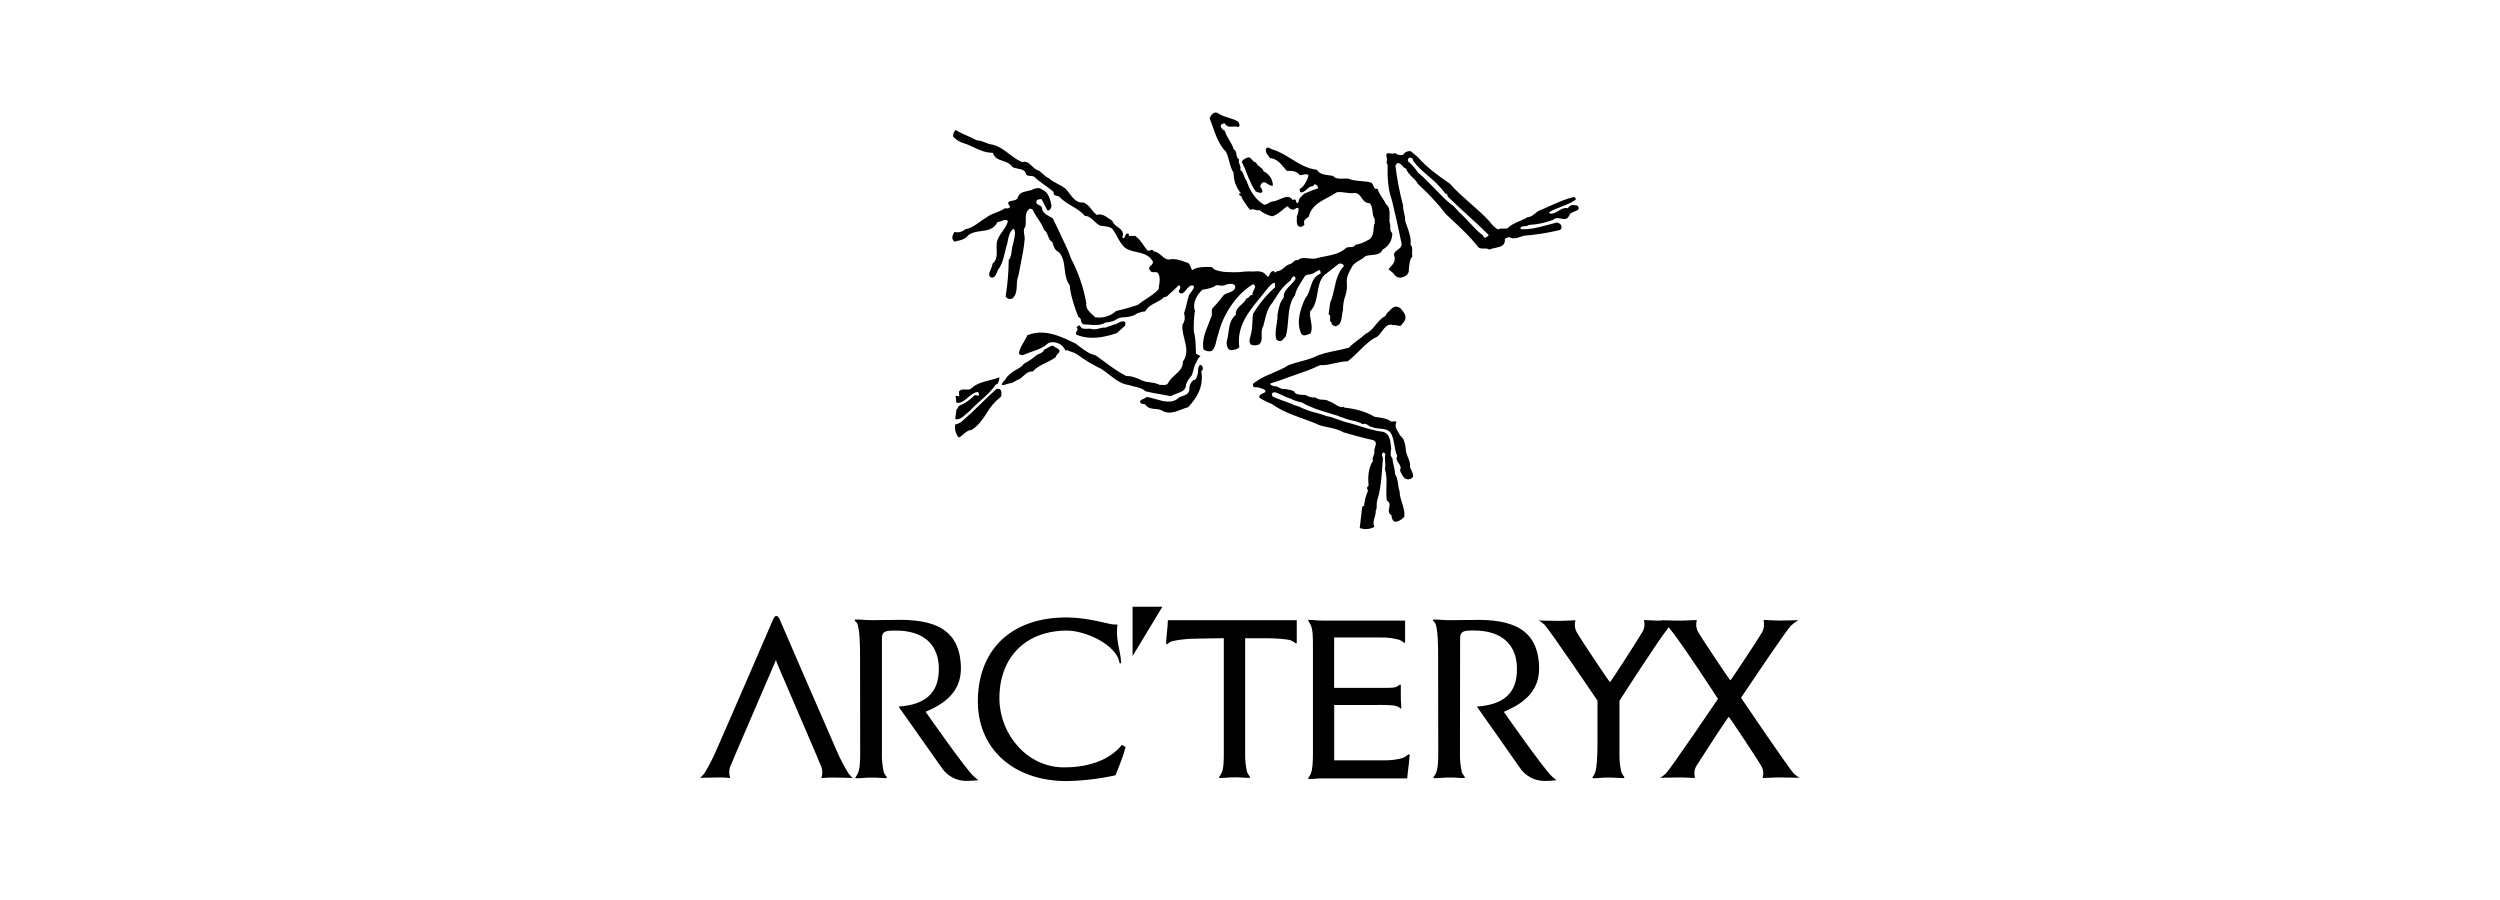 <svg width="200" height="72" viewBox="0 0 200 72" fill="none" xmlns="http://www.w3.org/2000/svg">
<path fill-rule="evenodd" clip-rule="evenodd" d="M102.383 15.938C102.251 15.996 102.122 16.052 102.003 16.081C101.836 16.101 101.672 16.145 101.517 16.21L101.547 16.231C101.422 16.302 101.288 16.355 101.148 16.387C100.384 15.973 99.972 15.183 99.711 14.434C99.611 14.327 99.564 14.19 99.517 14.054C99.456 13.877 99.396 13.702 99.221 13.593C99.272 13.424 99.22 13.288 99.17 13.157C99.12 13.027 99.072 12.901 99.13 12.753C98.965 12.662 98.94 12.505 98.915 12.349C98.89 12.191 98.865 12.035 98.696 11.95C98.63 11.69 98.486 11.449 98.341 11.206L98.341 11.206C98.199 10.967 98.055 10.726 97.984 10.463C97.894 10.428 97.816 10.368 97.757 10.292C97.698 10.216 97.66 10.125 97.648 10.03C97.686 9.977 97.737 9.936 97.796 9.909C97.855 9.882 97.919 9.87 97.984 9.875C98.138 10.161 98.385 10.144 98.631 10.127C98.776 10.117 98.92 10.107 99.045 10.16C99.248 10.09 99.151 9.917 99.082 9.795L99.082 9.794C99.067 9.769 99.054 9.746 99.045 9.726C98.801 9.577 98.532 9.494 98.264 9.411C97.95 9.314 97.636 9.217 97.363 9.014C97.053 8.932 96.884 9.231 96.767 9.448C96.858 9.675 96.94 9.908 97.022 10.142C97.271 10.854 97.523 11.573 98.069 12.139C98.206 12.383 98.274 12.652 98.342 12.921C98.422 13.235 98.501 13.547 98.689 13.818C98.674 14.424 98.886 15.013 99.284 15.47C99.26 15.462 99.227 15.465 99.195 15.467C99.18 15.469 99.166 15.47 99.154 15.47C99.076 15.598 99.256 15.702 99.347 15.715L99.308 15.754C99.508 16.127 99.746 16.478 100.019 16.802C100.131 16.703 100.262 16.742 100.397 16.781C100.513 16.815 100.631 16.85 100.744 16.802C101.044 17.043 101.393 17.215 101.766 17.305C102.07 17.231 102.306 17.036 102.555 16.831C102.697 16.713 102.843 16.593 103.007 16.489C103.175 16.724 103.446 16.904 103.691 16.646L103.873 16.62C103.901 16.856 103.855 17.096 103.743 17.305C103.753 17.377 103.75 17.46 103.746 17.548C103.736 17.777 103.726 18.032 103.96 18.145C104.038 18.154 104.118 18.141 104.189 18.107C104.26 18.073 104.32 18.019 104.361 17.952C104.216 17.663 104.464 17.497 104.665 17.361L104.709 17.331C104.87 16.519 105.568 16.148 106.239 15.791C106.488 15.659 106.733 15.529 106.946 15.379C107.172 15.346 107.402 15.378 107.631 15.409C107.849 15.439 108.067 15.469 108.278 15.444C108.617 15.39 108.775 15.613 108.934 15.836C109.085 16.049 109.237 16.263 109.545 16.244C109.745 16.405 109.772 16.656 109.801 16.913C109.825 17.131 109.849 17.352 109.979 17.524V17.909H109.943C109.915 18.03 109.903 18.161 109.892 18.293C109.86 18.65 109.827 19.009 109.478 19.189C109.155 19.383 108.8 19.519 108.43 19.59C108.33 19.762 108.163 19.766 107.994 19.77C107.899 19.772 107.803 19.774 107.718 19.807C107.238 20.272 106.62 20.391 106 20.51C105.751 20.557 105.502 20.605 105.262 20.675C105.069 20.714 104.874 20.691 104.683 20.669C104.371 20.632 104.068 20.597 103.799 20.829C103.664 20.765 103.558 20.864 103.451 20.964C103.385 21.026 103.318 21.089 103.244 21.114C103.042 21.15 102.893 21.276 102.745 21.401C102.576 21.545 102.407 21.688 102.159 21.695C102.151 21.703 102.143 21.712 102.135 21.72C102.09 21.768 102.043 21.819 101.977 21.786C101.984 21.764 101.966 21.75 101.947 21.736C101.933 21.724 101.917 21.712 101.912 21.695C101.707 21.669 101.638 21.815 101.569 21.962C101.535 22.036 101.5 22.11 101.447 22.162C101.386 22.084 101.312 22.017 101.23 21.962C101.163 21.843 100.944 21.639 100.226 21.723C99.894 21.701 99.561 21.715 99.232 21.765C98.887 21.785 98.541 21.785 98.197 21.765C97.829 21.762 97.466 21.689 97.127 21.548C97.072 21.459 96.988 21.392 96.888 21.361C96.354 21.348 95.803 21.335 95.369 21.606C95.32 21.54 95.287 21.455 95.255 21.369C95.186 21.188 95.116 21.003 94.879 20.986C94.464 20.821 93.974 20.651 93.507 20.769C93.257 20.747 93.083 20.595 92.909 20.443C92.734 20.29 92.559 20.137 92.305 20.118C92.222 19.946 92.122 19.985 92.019 20.025C91.928 20.06 91.834 20.097 91.75 19.987C91.662 19.877 91.579 19.758 91.497 19.638L91.497 19.638L91.497 19.638L91.497 19.638C91.299 19.353 91.1 19.065 90.819 18.874H90.313C90.313 18.865 90.313 18.855 90.314 18.846C90.315 18.779 90.316 18.715 90.248 18.681C90.089 18.662 90.037 18.803 89.993 18.918C89.949 19.037 89.915 19.129 89.784 18.991C89.949 18.596 89.723 18.392 89.469 18.199C89.448 18.183 89.427 18.167 89.405 18.151L89.405 18.151C89.22 18.012 89.034 17.871 88.983 17.659C88.891 17.607 88.801 17.544 88.71 17.481C88.42 17.278 88.126 17.073 87.742 17.192C87.571 17.074 87.444 16.913 87.318 16.752C87.139 16.522 86.96 16.295 86.657 16.197C86.148 16.265 85.833 15.846 85.541 15.459C85.448 15.334 85.356 15.213 85.262 15.112C85.062 14.947 84.837 14.829 84.613 14.711C84.358 14.577 84.104 14.443 83.89 14.244C83.719 14.184 83.572 14.048 83.428 13.915C83.277 13.776 83.13 13.639 82.959 13.593C82.803 13.525 82.677 13.401 82.552 13.28C82.335 13.069 82.126 12.864 81.781 12.972C81.405 12.822 81.072 12.57 80.739 12.318C80.269 11.962 79.798 11.606 79.207 11.538C79.083 11.504 78.963 11.457 78.842 11.409C78.625 11.323 78.404 11.236 78.146 11.227C77.896 11.094 77.655 10.987 77.415 10.88C77.097 10.738 76.781 10.598 76.449 10.398C76.378 10.466 76.323 10.548 76.288 10.64C76.253 10.732 76.239 10.83 76.248 10.928C76.468 11.17 76.749 11.349 77.061 11.447C77.353 11.531 77.627 11.659 77.9 11.786C78.381 12.009 78.86 12.232 79.429 12.223C79.547 12.641 79.877 12.754 80.22 12.87C80.513 12.97 80.816 13.074 81.006 13.373C81.124 13.43 81.268 13.459 81.413 13.488C81.729 13.55 82.047 13.614 82.091 13.968C82.2 14.066 82.314 14.071 82.436 14.076C82.523 14.08 82.614 14.084 82.712 14.122C82.979 14.376 83.296 14.605 83.607 14.831C83.852 15.008 84.092 15.182 84.302 15.363C84.23 15.593 84.418 15.639 84.583 15.678C84.641 15.692 84.696 15.706 84.736 15.726C85.038 16.059 85.389 16.266 85.74 16.474C86.11 16.693 86.48 16.912 86.791 17.277C87.106 17.271 87.312 17.472 87.523 17.677C87.676 17.827 87.832 17.978 88.033 18.054C88.122 18.072 88.215 18.082 88.309 18.093C88.566 18.121 88.827 18.149 89.016 18.338C89.147 18.519 89.251 18.712 89.355 18.904C89.537 19.242 89.72 19.581 90.049 19.857C90.31 20.019 90.618 20.09 90.927 20.161C91.409 20.272 91.89 20.383 92.181 20.84C92.308 21.027 92.19 21.134 92.077 21.237C91.963 21.341 91.852 21.441 92.001 21.617C92.084 21.789 92.212 21.781 92.341 21.773C92.513 21.762 92.688 21.751 92.761 22.168C92.794 22.44 92.761 22.632 92.729 22.819C92.71 22.924 92.693 23.027 92.687 23.142C92.39 23.462 92.062 23.675 91.728 23.891C91.496 24.041 91.261 24.193 91.034 24.384C90.465 24.581 89.885 24.745 89.298 24.876C89.072 25.079 88.805 25.23 88.515 25.317C88.224 25.405 87.918 25.427 87.618 25.382C87.563 25.327 87.502 25.272 87.439 25.215C87.155 24.958 86.832 24.667 86.906 24.256C86.68 22.993 86.261 21.772 85.663 20.636C85.493 20.119 85.249 19.612 85.005 19.107L85.005 19.107L85.005 19.107L85.005 19.107L85.005 19.107L85.005 19.107C84.88 18.85 84.757 18.593 84.643 18.336L84.224 17.475C84.137 17.41 84.036 17.355 83.936 17.3C83.651 17.145 83.364 16.988 83.356 16.607C83.31 16.492 83.206 16.444 83.11 16.4C82.979 16.34 82.862 16.286 82.922 16.077C82.973 15.956 83.071 15.95 83.173 15.944C83.223 15.941 83.275 15.938 83.322 15.921C83.4 16.07 83.477 16.221 83.555 16.373L83.555 16.373C83.632 16.525 83.71 16.677 83.788 16.826C83.991 16.883 84.056 16.683 84.105 16.536C84.111 16.515 84.118 16.494 84.124 16.477L84.12 16.453C84.017 15.952 83.894 15.358 83.322 15.144C83.173 14.983 82.902 15.06 82.72 15.113L82.701 15.118C82.555 15.207 82.377 15.244 82.199 15.282C81.872 15.351 81.546 15.419 81.421 15.804C81.372 15.986 81.157 16.027 80.968 16.063C80.713 16.112 80.503 16.152 80.8 16.515C80.767 16.686 80.614 16.677 80.488 16.67C80.441 16.667 80.398 16.665 80.366 16.672C80.151 16.831 79.908 16.923 79.665 17.015C79.398 17.116 79.131 17.217 78.904 17.407C78.721 17.51 78.546 17.634 78.372 17.759C78.017 18.013 77.661 18.268 77.224 18.338C77.109 18.443 76.969 18.518 76.817 18.556C76.666 18.594 76.507 18.593 76.356 18.555C76.126 18.933 76.126 19.115 76.356 19.332C76.422 19.309 76.503 19.292 76.593 19.273C76.876 19.212 77.244 19.132 77.48 18.803C77.775 18.581 78.13 18.535 78.483 18.49C78.995 18.425 79.5 18.36 79.806 17.755C79.923 17.765 80.037 17.718 80.148 17.672C80.32 17.6 80.485 17.532 80.635 17.689C80.554 18.007 80.374 18.264 80.194 18.519C79.997 18.797 79.802 19.074 79.741 19.425C79.723 19.579 79.728 19.748 79.734 19.921C79.749 20.359 79.764 20.819 79.392 21.107C79.397 21.246 79.326 21.404 79.257 21.558C79.135 21.832 79.017 22.094 79.34 22.218C79.602 22.196 79.698 21.944 79.784 21.718C79.8 21.677 79.816 21.636 79.832 21.598C80.157 21.184 80.279 20.668 80.397 20.169C80.453 19.935 80.507 19.705 80.581 19.491C80.59 19.445 80.598 19.398 80.607 19.351C80.681 18.945 80.763 18.496 81.1 18.288C81.267 18.556 81.186 18.906 81.109 19.235C81.086 19.336 81.063 19.435 81.047 19.53C80.978 19.693 80.957 19.876 80.936 20.059C80.905 20.325 80.874 20.59 80.698 20.797C80.688 21.741 80.611 22.684 80.466 23.618C80.464 23.632 80.462 23.645 80.459 23.659C80.455 23.682 80.451 23.705 80.451 23.728C80.508 23.812 80.592 23.873 80.689 23.901C80.786 23.929 80.89 23.923 80.982 23.883C81.073 23.811 81.147 23.72 81.199 23.618C81.32 23.382 81.332 23.103 81.343 22.825C81.354 22.56 81.365 22.296 81.471 22.073C81.525 21.755 81.59 21.44 81.654 21.124C81.788 20.464 81.923 19.8 81.976 19.1C81.981 18.994 81.961 18.883 81.942 18.771V18.771V18.771V18.771V18.771V18.771V18.771V18.771V18.771V18.771V18.771C81.902 18.543 81.862 18.317 82.028 18.143C82.061 17.985 82.061 17.809 82.06 17.634C82.059 17.25 82.058 16.869 82.404 16.683L82.597 16.748C82.715 17.019 82.874 17.256 83.033 17.492C83.222 17.773 83.41 18.053 83.528 18.39C83.7 18.508 83.766 18.682 83.834 18.86C83.907 19.054 83.982 19.252 84.198 19.386C84.268 19.684 84.391 20.044 84.702 20.161C85.059 20.538 85.115 21.023 85.172 21.512C85.225 21.965 85.278 22.421 85.57 22.8C85.595 23.076 85.639 23.35 85.702 23.62C85.852 24.217 86.045 24.802 86.281 25.371C86.436 25.415 86.463 25.542 86.488 25.667C86.516 25.798 86.542 25.926 86.715 25.953C86.872 25.953 87.029 25.965 87.184 25.978C87.622 26.012 88.051 26.047 88.451 25.799C88.708 25.787 88.961 25.727 89.196 25.623C89.394 25.469 89.637 25.385 89.888 25.384C89.888 25.384 90.621 25.36 90.912 25.104C91.136 25.002 91.375 24.935 91.62 24.907C91.822 24.533 92.136 24.375 92.453 24.216C92.683 24.101 92.915 23.984 93.106 23.783L93.349 23.718L93.466 23.607L94.317 22.813C94.484 22.921 94.423 23.042 94.365 23.156C94.307 23.271 94.252 23.38 94.434 23.464C94.615 23.523 94.761 23.347 94.911 23.165C95.082 22.958 95.258 22.745 95.497 22.871C95.568 23.014 95.401 23.224 95.266 23.395L95.266 23.395C95.197 23.482 95.136 23.559 95.12 23.611C95.046 23.83 94.995 24.05 94.944 24.272C94.882 24.537 94.82 24.805 94.718 25.078C94.775 25.227 94.794 25.389 94.771 25.547C94.749 25.705 94.687 25.855 94.59 25.983C94.562 26.366 94.657 26.746 94.751 27.12C94.906 27.742 95.058 28.348 94.631 28.93C94.639 29.422 94.327 29.706 94.006 29.996L94.006 29.996C93.796 30.186 93.582 30.38 93.453 30.637C93.352 30.821 93.156 30.807 92.973 30.794C92.901 30.789 92.831 30.784 92.77 30.792C92.541 30.661 92.26 30.622 91.989 30.584C91.805 30.559 91.625 30.534 91.468 30.481C91.42 30.46 91.372 30.439 91.323 30.417C90.951 30.249 90.553 30.07 90.096 30.082C89.447 29.748 88.862 29.315 88.278 28.883L88.278 28.883L88.278 28.883L88.278 28.883L88.277 28.883L88.277 28.883L88.277 28.883L88.277 28.883L88.277 28.883L88.276 28.883L88.276 28.882L88.276 28.882L88.276 28.882C88.069 28.729 87.861 28.575 87.651 28.426C87.138 28.318 86.718 27.997 86.295 27.673L86.295 27.673L86.295 27.673L86.295 27.673L86.295 27.673C86.217 27.613 86.139 27.554 86.06 27.495C84.923 26.927 83.541 26.254 82.182 26.823C82.108 27.014 82.001 27.193 81.895 27.373L81.895 27.373C81.727 27.656 81.558 27.94 81.512 28.272C81.612 28.487 81.874 28.391 82.019 28.338L82.028 28.335C82.217 28.249 82.414 28.181 82.611 28.113L82.611 28.113C83.033 27.967 83.456 27.821 83.799 27.495C83.86 27.453 83.927 27.42 83.999 27.4C84.249 27.347 84.51 27.383 84.737 27.502C84.963 27.62 85.141 27.815 85.24 28.051C85.285 28.048 85.329 28.03 85.364 28.001C85.477 28.068 85.605 28.11 85.733 28.152C85.869 28.197 86.006 28.242 86.127 28.318C86.752 28.784 87.421 29.188 88.124 29.524C88.337 29.661 88.539 29.82 88.741 29.978C89.226 30.356 89.707 30.733 90.32 30.805C90.467 30.861 90.622 30.896 90.778 30.93L90.778 30.93C91.08 30.997 91.382 31.064 91.622 31.295C92.025 31.402 92.407 31.467 92.796 31.534C93.078 31.582 93.364 31.631 93.664 31.697C93.794 31.611 93.959 31.552 94.125 31.492C94.504 31.356 94.888 31.218 94.879 30.766C94.981 30.491 95.139 30.24 95.343 30.03C95.393 29.898 95.429 29.761 95.465 29.625L95.465 29.625C95.528 29.383 95.591 29.145 95.729 28.945C95.79 28.766 95.896 28.606 96.037 28.481L95.68 28.303L95.66 27.817C95.66 27.366 95.607 26.918 95.502 26.48C95.486 25.939 95.516 25.399 95.593 24.863C95.43 24.436 95.593 23.978 95.81 23.616C95.921 23.462 96.044 23.316 96.179 23.182C96.472 23.136 97.068 23.025 97.246 22.847C97.296 22.824 97.351 22.812 97.406 22.812C97.461 22.812 97.515 22.824 97.565 22.847C97.565 22.847 97.965 22.887 98.084 22.767C98.084 22.767 98.802 22.537 98.822 22.971C98.773 23.25 98.538 23.332 98.297 23.416C98.147 23.468 97.996 23.52 97.886 23.622C97.787 23.738 97.695 23.854 97.603 23.971C97.441 24.178 97.277 24.386 97.07 24.592C96.935 24.693 96.942 24.853 96.949 25.013C96.955 25.143 96.96 25.272 96.89 25.369C96.822 25.57 96.743 25.766 96.663 25.962L96.663 25.963L96.663 25.963L96.663 25.963L96.663 25.963L96.663 25.963L96.663 25.963L96.663 25.963L96.663 25.963L96.663 25.963L96.663 25.963C96.411 26.585 96.161 27.204 96.27 27.94C96.364 28.018 96.476 28.072 96.596 28.094C96.716 28.117 96.84 28.109 96.955 28.07C97.185 27.835 97.252 27.534 97.318 27.232C97.353 27.075 97.388 26.917 97.446 26.768C97.734 25.6 98.314 24.524 99.132 23.642C99.449 23.304 99.806 23.007 100.195 22.756C100.305 22.711 100.336 22.771 100.369 22.838C100.381 22.863 100.394 22.889 100.412 22.91C100.397 23.012 100.352 23.103 100.307 23.195C100.244 23.324 100.18 23.456 100.195 23.622C100.168 23.606 100.137 23.6 100.106 23.603C100.075 23.607 100.046 23.62 100.024 23.642C100.001 23.661 99.982 23.687 99.962 23.714C99.91 23.782 99.853 23.859 99.729 23.859C99.642 24.061 99.477 24.214 99.313 24.364C99.069 24.59 98.829 24.811 98.861 25.191C98.422 25.543 98.349 26.069 98.277 26.595C98.241 26.857 98.204 27.12 98.123 27.361C98.138 27.61 98.164 27.947 98.461 28.012C98.49 28.009 98.52 28.006 98.549 28.003C98.772 27.981 98.997 27.958 99.145 27.767C98.915 26.109 99.896 24.922 100.839 23.78L100.97 23.622C101.042 23.53 101.114 23.44 101.185 23.352C101.293 23.218 101.398 23.087 101.497 22.956C101.525 22.931 101.556 22.899 101.588 22.866C101.707 22.743 101.851 22.595 102.003 22.646V22.982C101.773 23.182 101.556 23.396 101.352 23.622C100.933 24.082 100.561 24.582 100.241 25.115C100.215 25.296 100.206 25.502 100.196 25.714C100.18 26.049 100.164 26.399 100.084 26.693C100.074 26.767 100.052 26.846 100.029 26.927C99.968 27.143 99.903 27.373 100.061 27.561C100.163 27.606 100.274 27.63 100.386 27.63C100.498 27.63 100.609 27.606 100.712 27.561C100.95 27.386 100.942 27.105 100.933 26.813C100.926 26.565 100.919 26.308 101.061 26.1C101.097 25.968 101.129 25.834 101.161 25.7L101.161 25.699L101.161 25.699L101.161 25.699L101.161 25.699L101.161 25.698L101.162 25.698L101.162 25.698L101.162 25.698L101.162 25.698L101.162 25.697C101.289 25.165 101.416 24.635 101.797 24.212C101.84 24.145 101.885 24.076 101.93 24.005C102.012 23.877 102.097 23.744 102.185 23.611C102.458 23.159 102.813 22.762 103.233 22.442C103.264 22.405 103.287 22.358 103.31 22.311C103.363 22.204 103.417 22.096 103.567 22.105L103.658 22.285C103.55 22.485 103.384 22.654 103.22 22.822C102.984 23.062 102.753 23.299 102.706 23.611C102.698 23.678 102.698 23.745 102.706 23.811C102.389 24.152 102.306 24.6 102.225 25.037L102.225 25.038L102.213 25.103L102.2 25.169C102.212 25.449 102.167 25.716 102.124 25.981C102.06 26.37 101.996 26.753 102.111 27.161C102.165 27.221 102.235 27.261 102.313 27.278C102.391 27.294 102.473 27.285 102.545 27.252L102.858 26.916C102.98 26.514 103.016 26.069 103.052 25.623C103.11 24.896 103.169 24.166 103.602 23.613C103.689 23.18 103.933 22.806 104.177 22.431C104.255 22.311 104.334 22.191 104.407 22.068C104.502 21.98 104.625 21.967 104.749 21.953C104.846 21.942 104.942 21.932 105.028 21.886L105.518 21.602C105.648 21.641 105.648 21.771 105.648 21.886C105.122 22.094 104.975 22.552 104.826 23.016L104.826 23.016C104.759 23.224 104.691 23.433 104.589 23.622C104.539 23.717 104.478 23.806 104.407 23.887C104.034 24.716 103.658 25.827 104.123 26.732C104.294 26.901 104.497 26.816 104.681 26.738L104.681 26.738C104.734 26.716 104.786 26.694 104.835 26.68C104.994 26.355 104.933 26.018 104.869 25.67V25.67V25.67V25.67V25.67V25.67V25.67V25.67V25.67V25.67V25.67C104.824 25.421 104.778 25.167 104.811 24.909C105.167 24.551 105.279 24.093 105.364 23.622C105.377 23.553 105.389 23.483 105.401 23.413L105.401 23.413C105.487 22.914 105.573 22.415 105.922 22.025L107.13 21.088C107.31 21.059 107.493 21.125 107.504 21.305C107.028 21.803 106.888 22.439 106.748 23.077C106.707 23.26 106.667 23.444 106.618 23.624C106.568 23.821 106.501 24.013 106.419 24.199L106.288 25.13C106.436 25.22 106.422 25.351 106.407 25.478C106.393 25.606 106.38 25.731 106.536 25.803C106.495 25.954 106.63 26.019 106.74 26.071C106.77 26.086 106.798 26.099 106.82 26.113C107.261 26.005 107.31 25.622 107.357 25.246C107.376 25.093 107.396 24.942 107.441 24.811C107.431 24.404 107.5 23.998 107.642 23.616C107.735 23.317 107.772 23.003 107.751 22.691C107.678 22.186 107.931 21.744 108.164 21.335L108.215 21.244C108.378 21.045 108.569 20.936 108.763 20.824C108.923 20.733 109.085 20.639 109.237 20.493C109.39 20.432 109.571 20.416 109.751 20.399C110.108 20.365 110.465 20.332 110.609 19.964C110.846 19.84 111.044 19.653 111.181 19.423C111.318 19.193 111.388 18.929 111.383 18.662C111.224 18.515 111.222 18.346 111.221 18.168C111.22 18.046 111.218 17.92 111.166 17.794C111.152 17.662 111.158 17.516 111.163 17.366V17.366C111.178 16.975 111.194 16.56 110.856 16.307C110.782 16.124 110.674 15.963 110.565 15.801C110.419 15.584 110.272 15.365 110.205 15.092C109.989 15.17 109.923 15.006 109.858 14.842C109.825 14.761 109.792 14.679 109.741 14.628C109.471 14.532 109.171 14.508 108.871 14.485C108.524 14.457 108.177 14.43 107.879 14.291C107.736 14.276 107.594 14.283 107.456 14.289C107.143 14.303 106.853 14.316 106.638 14.074C106.525 14.048 106.405 14.033 106.284 14.017C105.918 13.97 105.543 13.922 105.357 13.582C104.587 13.505 103.938 13.104 103.294 12.706C102.847 12.43 102.402 12.156 101.92 11.991C101.842 11.996 101.753 11.946 101.665 11.897C101.511 11.81 101.359 11.725 101.269 11.939C101.244 12.23 101.418 12.425 101.606 12.637L101.619 12.651C102.128 12.694 102.437 13.064 102.747 13.436C102.813 13.516 102.88 13.596 102.949 13.673C103.352 13.647 103.754 13.686 103.971 14.009C104.046 14.023 104.141 14 104.239 13.977C104.412 13.935 104.593 13.892 104.683 14.048C104.552 14.448 104.359 14.888 103.971 15.133L104.01 15.379C104.248 15.419 104.394 15.285 104.544 15.147C104.679 15.022 104.818 14.894 105.032 14.888C105.045 14.87 105.063 14.854 105.081 14.838C105.115 14.807 105.149 14.776 105.149 14.734C105.355 14.773 105.42 14.875 105.459 15.07C105.069 15.184 104.689 15.33 104.322 15.504C104.276 15.555 104.227 15.6 104.181 15.644C104.026 15.789 103.888 15.917 103.888 16.155C103.87 16.164 103.855 16.183 103.84 16.201C103.812 16.236 103.783 16.272 103.732 16.246C103.723 16.221 103.717 16.193 103.71 16.165C103.686 16.068 103.661 15.966 103.55 15.936L103.535 15.951C103.501 15.987 103.465 16.024 103.42 16.001C103.161 15.601 102.76 15.775 102.383 15.938ZM112.052 24.687C111.575 24.253 111.173 24.861 111.173 24.861C111.022 24.965 110.904 25.11 110.833 25.279C110.517 25.43 110.288 25.708 110.061 25.985C109.82 26.278 109.582 26.569 109.242 26.703C109.055 26.891 108.847 27.046 108.634 27.205C108.393 27.385 108.145 27.57 107.912 27.814C107.603 27.906 107.266 27.975 106.921 28.045L106.921 28.045C106.294 28.173 105.642 28.307 105.091 28.591C104.754 28.724 104.398 28.82 104.043 28.916L104.043 28.916L104.043 28.916L104.043 28.916L104.043 28.916L104.043 28.916L104.043 28.916L104.043 28.916L104.043 28.916L104.043 28.916L104.043 28.916L104.043 28.916C103.714 29.005 103.385 29.093 103.075 29.211C102.683 29.474 102.26 29.651 101.838 29.828C101.41 30.007 100.983 30.186 100.593 30.453C100.557 30.484 100.509 30.512 100.46 30.541C100.326 30.618 100.181 30.701 100.243 30.887C100.31 30.992 100.417 30.988 100.525 30.984C100.603 30.982 100.682 30.979 100.747 31.017C100.793 31.044 100.857 31.061 100.924 31.078C101.079 31.119 101.248 31.163 101.237 31.353C101.181 31.405 101.104 31.438 101.028 31.471C100.873 31.538 100.721 31.604 100.747 31.82C101.058 32.013 101.387 32.177 101.73 32.31C102.156 32.609 102.614 32.86 103.097 33.056C103.456 33.209 103.823 33.342 104.191 33.476C104.652 33.644 105.113 33.812 105.557 34.016C105.774 34.082 106.002 34.13 106.23 34.178C106.667 34.27 107.106 34.363 107.471 34.584C108.222 34.801 109.036 35.035 109.837 35.205C110.144 35.325 110.079 35.537 110.008 35.767C109.965 35.906 109.92 36.051 109.954 36.188C109.949 36.284 109.914 36.372 109.88 36.458C109.827 36.591 109.776 36.721 109.837 36.873C109.45 37.468 109.424 38.175 109.489 38.863C109.296 38.941 109.385 39.148 109.437 39.265C109.268 39.65 109.162 40.06 109.125 40.48C109.036 40.454 108.984 40.545 108.971 40.597C108.937 40.909 108.903 41.186 108.869 41.462C108.839 41.712 108.808 41.963 108.778 42.24C108.969 42.31 109.173 42.338 109.376 42.322C109.578 42.306 109.776 42.247 109.954 42.149C109.824 41.89 109.895 41.651 109.967 41.404C110.016 41.236 110.066 41.065 110.056 40.881C110.137 40.725 110.138 40.574 110.138 40.414C110.139 40.296 110.14 40.173 110.173 40.042C110.447 39.189 110.513 38.294 110.579 37.392L110.579 37.392L110.579 37.392L110.579 37.392L110.579 37.392L110.579 37.392L110.579 37.391L110.579 37.391L110.579 37.391L110.579 37.391L110.579 37.391L110.579 37.391C110.597 37.146 110.615 36.9 110.637 36.654C110.626 36.616 110.612 36.58 110.597 36.545C110.544 36.413 110.498 36.301 110.702 36.19L110.83 36.32C110.779 36.521 110.796 36.731 110.812 36.937C110.828 37.144 110.843 37.347 110.791 37.535C110.942 37.99 110.928 38.475 110.914 38.966C110.904 39.326 110.893 39.689 110.948 40.044C111.219 40.192 111.177 40.412 111.135 40.631C111.092 40.851 111.05 41.071 111.323 41.22C111.317 41.313 111.331 41.407 111.366 41.494C111.401 41.58 111.455 41.658 111.525 41.721C111.742 41.771 112.03 41.669 112.345 41.348C112.388 40.928 112.274 40.576 112.161 40.226C112.068 39.939 111.975 39.653 111.97 39.332C111.901 39.133 111.875 38.939 111.85 38.748V38.748C111.813 38.468 111.777 38.197 111.607 37.934C111.6 37.699 111.547 37.467 111.495 37.236L111.495 37.236L111.495 37.236C111.451 37.042 111.407 36.849 111.39 36.654C111.208 36.501 111.249 36.214 111.282 35.98L111.282 35.98V35.98C111.289 35.936 111.295 35.893 111.299 35.854C111.286 35.778 111.276 35.698 111.266 35.615L111.266 35.615C111.214 35.198 111.154 34.722 110.678 34.552C110.032 34.482 109.408 34.287 108.785 34.093C108.473 33.995 108.161 33.898 107.847 33.816C107.586 33.762 107.329 33.667 107.068 33.57C106.758 33.455 106.443 33.338 106.111 33.286C105.898 33.201 105.681 33.129 105.46 33.069C104.917 32.946 104.39 32.76 103.889 32.516C103.756 32.479 103.626 32.438 103.496 32.395C103.467 32.376 103.438 32.359 103.407 32.345C103.315 32.297 103.046 32.2 102.754 32.095L102.754 32.095L102.753 32.094L102.753 32.094C102.359 31.952 101.921 31.795 101.814 31.72C101.597 31.381 101.983 31.379 101.983 31.379C102.026 31.368 102.368 31.523 102.674 31.662L102.674 31.662L102.674 31.662L102.675 31.662C102.915 31.771 103.134 31.869 103.166 31.869C103.257 31.883 103.319 31.92 103.381 31.957C103.436 31.99 103.491 32.023 103.568 32.039C103.766 32.108 103.969 32.164 104.175 32.208C104.821 32.595 105.536 32.811 106.255 33.029L106.41 33.076C106.651 33.148 106.888 33.219 107.124 33.293C107.153 33.344 107.238 33.362 107.328 33.382C107.399 33.397 107.474 33.413 107.526 33.447C107.73 33.54 107.951 33.589 108.171 33.637C108.467 33.702 108.761 33.767 109.012 33.938C109.194 33.846 109.327 33.936 109.461 34.026C109.555 34.09 109.65 34.154 109.763 34.154C109.95 34.251 110.168 34.269 110.386 34.288C110.695 34.315 111.003 34.342 111.223 34.589C111.431 34.888 111.492 35.255 111.553 35.621C111.602 35.917 111.651 36.214 111.779 36.476C111.656 36.716 111.772 36.884 111.888 37.052C112.004 37.22 112.119 37.388 111.996 37.626C112.004 37.644 112.012 37.663 112.02 37.681L112.036 37.719C112.144 37.967 112.276 38.269 112.551 38.338C112.642 38.356 112.735 38.349 112.822 38.317C112.908 38.285 112.984 38.23 113.042 38.158C113.067 37.947 112.987 37.78 112.907 37.614C112.865 37.526 112.823 37.438 112.796 37.344C112.838 37.072 112.735 36.821 112.632 36.57C112.54 36.345 112.448 36.121 112.46 35.882L112.452 35.832C112.402 35.504 112.34 35.095 112.026 34.86C111.988 34.783 111.939 34.706 111.89 34.628L111.89 34.628C111.722 34.36 111.545 34.076 111.716 33.755C111.654 33.695 111.568 33.705 111.48 33.715C111.4 33.725 111.318 33.735 111.251 33.692C110.956 33.487 110.605 33.437 110.254 33.387L110.254 33.387L110.254 33.387L110.254 33.387L110.254 33.387L110.254 33.387L110.253 33.387L110.253 33.387L110.253 33.387C110.159 33.373 110.064 33.359 109.971 33.343C109.605 33.129 109.214 32.962 108.806 32.848C108.387 32.731 107.96 32.65 107.528 32.605V32.54C107.286 32.642 107.049 32.494 106.806 32.342C106.646 32.242 106.482 32.14 106.313 32.106C106.191 31.997 106.013 31.988 105.829 31.977C105.621 31.966 105.404 31.954 105.251 31.796C104.975 31.827 104.696 31.759 104.464 31.605C104.397 31.596 104.322 31.593 104.243 31.59C103.953 31.578 103.615 31.564 103.494 31.279C103.182 31.172 102.856 31.113 102.526 31.106L102.51 31.099L102.51 31.099L102.509 31.099L102.509 31.098C102.44 31.068 102.366 31.035 102.287 30.993C102.222 30.949 102.148 30.92 102.07 30.908C101.853 30.908 101.567 30.793 101.623 30.691C101.64 30.666 101.812 30.615 101.972 30.567C102.102 30.528 102.224 30.492 102.246 30.474C102.323 30.464 102.397 30.438 102.463 30.398H102.48C102.836 30.262 103.196 30.138 103.556 30.014L103.556 30.014C104.251 29.775 104.943 29.537 105.596 29.213C106.002 29.234 106.383 29.149 106.767 29.062C107.104 28.986 107.445 28.909 107.808 28.903C108.139 28.665 108.44 28.366 108.741 28.066C109.19 27.62 109.64 27.172 110.195 26.924C110.315 26.828 110.425 26.679 110.537 26.527C110.788 26.187 111.051 25.832 111.462 26.019C111.581 25.986 111.673 26.011 111.766 26.036C111.855 26.06 111.943 26.084 112.056 26.058C112.093 26.011 112.134 25.963 112.176 25.914L112.176 25.914C112.324 25.743 112.477 25.567 112.43 25.364C112.484 25.125 112.052 24.687 112.052 24.687ZM110.915 13.011C110.97 13.07 111.003 13.147 111.008 13.227C110.989 14.113 111.03 15.161 111.347 15.99C111.631 17.153 111.876 18.279 112.121 19.462C112.171 19.715 111.987 19.853 111.81 19.986C111.617 20.131 111.431 20.27 111.566 20.547C111.625 20.931 111.459 21.112 111.252 21.339C111.194 21.401 111.133 21.468 111.073 21.543C111.22 21.648 111.359 21.762 111.49 21.886C111.558 22.019 111.674 22.122 111.814 22.173C111.955 22.225 112.109 22.221 112.247 22.163C112.247 22.163 112.762 22.018 112.703 21.573C112.708 21.526 112.713 21.477 112.717 21.429C112.75 21.084 112.785 20.723 112.998 20.508C112.951 20.374 112.96 20.24 112.969 20.108C112.983 19.922 112.996 19.741 112.844 19.577C112.903 19.046 112.731 18.57 112.562 18.103C112.508 17.956 112.455 17.81 112.41 17.663C112.43 17.442 112.379 17.241 112.33 17.044C112.282 16.855 112.236 16.67 112.254 16.474C111.973 15.417 111.765 14.341 111.633 13.256L111.763 13.063C111.953 13.011 112.067 13.137 112.185 13.268C112.275 13.368 112.368 13.471 112.499 13.497C112.586 13.791 112.792 13.989 112.997 14.187C113.162 14.346 113.327 14.504 113.43 14.712C114.254 15.457 115.012 16.273 115.693 17.151C115.855 17.304 116.016 17.454 116.175 17.602C116.921 18.298 117.635 18.963 118.243 19.755C118.378 19.891 118.544 19.887 118.712 19.883C118.862 19.879 119.014 19.875 119.148 19.972C119.278 19.902 119.45 19.867 119.623 19.832C120.027 19.749 120.444 19.665 120.389 19.132C120.436 19.08 120.494 19.039 120.559 19.012C120.624 18.985 120.694 18.972 120.764 18.976C121.058 19.152 121.393 19.034 121.696 18.927C121.767 18.902 121.835 18.878 121.901 18.858C122.841 18.785 123.774 18.64 124.692 18.424C124.885 18.412 124.95 18.231 124.909 18.049C124.873 17.979 124.819 17.92 124.754 17.877C124.688 17.834 124.612 17.809 124.534 17.804C124.304 17.858 124.073 17.922 123.84 17.986C123.142 18.177 122.432 18.372 121.713 18.333L121.622 18.268C121.672 18.117 121.818 18.107 121.971 18.096C122.093 18.087 122.219 18.078 122.305 17.997C122.974 17.962 123.633 17.822 124.258 17.583C124.45 17.399 124.675 17.444 124.889 17.487C125.158 17.541 125.41 17.592 125.56 17.181C125.616 17.054 125.793 16.985 125.961 16.92C126.22 16.819 126.456 16.727 126.181 16.443C126.156 16.44 126.132 16.436 126.108 16.433L126.107 16.433C125.848 16.394 125.597 16.357 125.432 16.66C125.128 16.598 124.901 16.735 124.675 16.871C124.478 16.99 124.282 17.108 124.037 17.094C123.985 17.081 123.906 17.042 123.946 16.964C124.243 16.792 124.564 16.668 124.886 16.544C125.289 16.389 125.693 16.233 126.053 15.981C126.079 15.851 126.013 15.764 125.896 15.764C125.218 15.923 124.587 16.207 123.958 16.492C123.665 16.624 123.372 16.756 123.075 16.875C122.994 16.926 122.914 16.992 122.833 17.059C122.645 17.215 122.448 17.379 122.194 17.379C121.992 17.511 121.771 17.603 121.55 17.695C121.209 17.838 120.867 17.98 120.593 18.27C120.476 18.297 120.368 18.291 120.265 18.286C120.117 18.278 119.98 18.271 119.844 18.362C119.573 18.194 119.34 17.973 119.159 17.711C118.716 17.224 118.197 16.768 117.67 16.304C117.09 15.793 116.499 15.274 115.99 14.697C115.073 14.063 114.142 13.395 113.419 12.563L112.864 12.097C112.755 12.078 112.643 12.089 112.54 12.131C112.438 12.172 112.349 12.242 112.284 12.331C112.272 12.345 112.261 12.359 112.252 12.375C112.227 12.387 112.201 12.398 112.174 12.405H112.006C111.946 12.396 111.886 12.384 111.826 12.368C111.755 12.349 111.69 12.31 111.64 12.255C111.498 12.293 111.351 12.302 111.206 12.281C111.206 12.281 110.809 12.123 110.928 12.559C110.971 12.707 110.967 12.865 110.917 13.011H110.915ZM118.833 19.01C118.726 19.032 118.698 18.97 118.668 18.901C118.644 18.847 118.618 18.788 118.549 18.765C118.203 18.503 117.888 18.161 117.574 17.82L117.573 17.82L117.573 17.82C117.347 17.574 117.12 17.328 116.882 17.112C116.761 17.019 116.657 16.898 116.55 16.775L116.55 16.775L116.55 16.775L116.55 16.775C116.407 16.609 116.261 16.44 116.069 16.335C115.609 15.957 115.179 15.511 114.754 15.069L114.754 15.069L114.754 15.069C114.318 14.616 113.887 14.167 113.43 13.8C113.214 13.459 112.945 13.153 112.634 12.896C112.622 12.842 112.628 12.786 112.648 12.735C112.669 12.685 112.705 12.641 112.751 12.611C112.892 12.611 113.048 12.663 113.035 12.828C113.371 13.316 113.773 13.66 114.203 14.027C114.665 14.421 115.16 14.844 115.639 15.504C115.764 15.473 115.781 15.55 115.801 15.647L115.801 15.647C115.806 15.671 115.812 15.696 115.819 15.721C116.337 16.232 116.882 16.73 117.428 17.228L117.428 17.228C117.987 17.738 118.546 18.248 119.074 18.772C119.105 18.881 119.021 18.917 118.939 18.952C118.9 18.969 118.861 18.986 118.835 19.01H118.833ZM89.664 26.362C89.773 26.267 89.894 26.161 90.011 26.052C90.191 25.346 89.29 25.924 89.29 25.924C89.242 25.948 89.188 25.959 89.134 25.954C89 26.017 88.897 26.049 88.795 26.081C88.69 26.114 88.585 26.146 88.448 26.212C88.278 26.184 88.114 26.229 87.947 26.274C87.734 26.331 87.515 26.39 87.272 26.303C87.187 26.288 87.089 26.294 86.99 26.299C86.751 26.314 86.504 26.328 86.404 26.054C86.285 26.011 86.234 26.067 86.168 26.14L86.154 26.154C86.145 26.165 86.135 26.176 86.124 26.186C86.257 26.311 86.201 26.399 86.143 26.492C86.092 26.572 86.039 26.656 86.105 26.77C87.164 27.221 88.327 27.002 89.36 26.64C89.425 26.569 89.536 26.473 89.664 26.362ZM80.99 30.622C81.025 30.602 81.061 30.582 81.096 30.561C81.191 30.506 81.286 30.451 81.38 30.405C81.579 30.341 81.731 30.203 81.88 30.067C82.091 29.876 82.296 29.689 82.622 29.72C82.914 29.39 83.29 29.207 83.667 29.024C83.94 28.892 84.213 28.759 84.457 28.57C84.492 28.455 84.558 28.353 84.646 28.272C85.015 27.995 84.399 27.776 84.399 27.776C84.219 27.537 83.948 27.756 83.948 27.756C83.813 27.839 83.672 27.911 83.526 27.973C83.47 28.17 83.303 28.238 83.138 28.305C83.076 28.33 83.014 28.355 82.958 28.387C82.638 28.665 82.286 28.904 81.91 29.099C81.759 29.326 81.54 29.446 81.325 29.564C81.169 29.65 81.014 29.735 80.888 29.859C80.682 29.995 80.515 30.182 80.402 30.401C80.402 30.401 79.683 31.052 80.638 30.701L80.99 30.622ZM80.1 31.691C80.085 31.716 80.068 31.74 80.048 31.762C80.04 31.774 80.028 31.784 80.013 31.788C79.574 32.14 79.206 32.574 78.928 33.064C78.605 33.557 78.278 34.049 77.72 34.399C77.465 34.399 77.277 34.563 77.09 34.727L77.09 34.727C76.973 34.829 76.856 34.931 76.724 34.993C76.649 34.974 76.616 34.909 76.584 34.846L76.584 34.846C76.571 34.822 76.558 34.797 76.544 34.776C76.413 34.525 76.369 34.239 76.418 33.96C76.641 33.918 76.846 33.813 77.01 33.657L77.105 33.573L77.105 33.573C77.294 33.407 77.489 33.236 77.679 33.058C77.949 32.804 78.217 32.543 78.484 32.283C78.89 31.887 79.294 31.493 79.701 31.133C79.701 31.133 79.701 31.133 79.701 31.133L79.705 31.132L79.712 31.13C79.784 31.105 80.21 30.96 80.1 31.691ZM79.16 30.422C79.432 30.353 79.704 30.285 79.961 30.182C79.872 30.863 79.679 30.739 79.683 30.733C79.36 31.23 78.901 31.641 78.436 32.057L78.436 32.057L78.436 32.057C78.141 32.321 77.843 32.587 77.576 32.879C77.5 32.934 77.428 32.993 77.359 33.057C77.321 33.09 77.283 33.125 77.245 33.159C76.998 33.384 76.753 33.606 76.42 33.526L76.513 32.755C76.571 32.746 76.6 32.682 76.629 32.615C76.655 32.557 76.682 32.496 76.73 32.467C77.188 32.277 77.601 31.996 77.945 31.64C78.009 31.583 78.08 31.608 78.148 31.631C78.205 31.651 78.26 31.669 78.308 31.64V31.447L78.217 31.356C77.915 31.392 77.675 31.597 77.439 31.798C77.159 32.037 76.883 32.273 76.511 32.224L76.446 31.668L76.73 31.694C76.725 31.657 76.728 31.615 76.73 31.572V31.572V31.572V31.572V31.572V31.572V31.572V31.572V31.572V31.572V31.572V31.572V31.572V31.572V31.572C76.734 31.495 76.737 31.416 76.704 31.358C76.812 31.142 77.03 31.152 77.25 31.162C77.398 31.169 77.546 31.176 77.661 31.113C78.067 30.698 78.612 30.56 79.16 30.422ZM96.144 30.04C96.209 31.045 95.749 31.82 95.059 32.573C94.876 32.62 94.694 32.691 94.513 32.761C93.999 32.961 93.487 33.16 92.952 32.844C92.773 32.747 92.58 32.731 92.392 32.715C92.103 32.69 91.824 32.666 91.621 32.353C91.579 32.339 91.531 32.332 91.484 32.324C91.357 32.305 91.23 32.285 91.188 32.136C91.24 32.009 91.362 31.957 91.487 31.902C91.575 31.864 91.665 31.825 91.734 31.759C91.96 31.788 92.203 31.858 92.451 31.929C93.111 32.12 93.809 32.321 94.338 31.785C94.408 31.753 94.485 31.726 94.563 31.699C94.836 31.605 95.123 31.505 95.152 31.164C95.141 31.023 95.164 30.882 95.219 30.752C95.273 30.621 95.357 30.506 95.465 30.414C95.67 30.414 95.732 30.205 95.791 30.006L95.791 30.006L95.791 30.006C95.804 29.96 95.818 29.914 95.833 29.871C95.833 29.871 95.809 29.086 96.109 29.207C96.109 29.207 96.382 29.498 96.109 29.684L96.144 30.04ZM100.933 15.081C100.903 15.056 100.87 15.032 100.836 15.011C100.84 14.983 100.839 14.952 100.837 14.921C100.834 14.865 100.831 14.808 100.864 14.766C101.045 14.47 101.21 14.58 101.397 14.705C101.528 14.793 101.669 14.887 101.834 14.855C101.83 14.612 101.758 14.375 101.625 14.171C101.492 13.968 101.304 13.806 101.083 13.705C101.057 13.551 100.93 13.457 100.798 13.361C100.665 13.263 100.528 13.163 100.489 12.993C100.346 13 100.257 12.893 100.169 12.787C100.073 12.672 99.978 12.558 99.816 12.592C99.782 12.61 99.745 12.628 99.706 12.646C99.551 12.72 99.376 12.803 99.352 12.967C99.506 13.264 99.63 13.579 99.753 13.893L99.753 13.893L99.753 13.893C99.949 14.395 100.144 14.895 100.467 15.318C100.467 15.317 100.475 15.32 100.488 15.326C100.607 15.377 101.169 15.62 100.933 15.081ZM143.528 61.908C143.187 61.598 139.282 55.822 139.282 55.822C139.282 55.822 142.938 50.349 143.294 50.034C143.47 49.874 143.663 49.733 143.869 49.613C143.869 49.613 142.903 49.644 142.35 49.644C142.098 49.644 141.813 49.629 141.577 49.617C141.294 49.602 141.083 49.591 141.083 49.613C141.129 49.797 141.137 49.989 141.105 50.176C141.073 50.363 141.002 50.541 140.896 50.698C140.668 51.091 138.572 54.287 138.427 54.431C138.292 54.29 136.122 51.039 135.905 50.648C135.804 50.499 135.738 50.33 135.711 50.152C135.684 49.974 135.697 49.792 135.749 49.62C135.755 49.597 135.526 49.609 135.226 49.623C134.979 49.636 134.685 49.65 134.434 49.65L134.375 49.65L134.29 49.65L134.291 49.649H134.179C133.623 49.642 132.9 49.62 132.9 49.62C132.9 49.62 132.895 49.629 132.9 49.649H132.653C132.39 49.649 132.118 49.633 131.906 49.62C131.67 49.606 131.508 49.597 131.514 49.618C131.563 49.789 131.573 49.968 131.544 50.143C131.514 50.318 131.446 50.484 131.344 50.63C131.127 51.02 128.942 54.433 128.799 54.574C128.654 54.431 126.412 51.07 126.195 50.669C126.095 50.519 126.029 50.349 126.002 50.172C125.975 49.994 125.989 49.812 126.041 49.64C126.041 49.617 125.811 49.629 125.513 49.644C125.268 49.656 124.976 49.67 124.726 49.67C124.17 49.67 123.07 49.64 123.07 49.64C123.07 49.64 123.201 49.657 123.543 49.959C123.886 50.261 127.799 56.05 127.799 56.05V59.552C127.799 60.114 127.768 61.486 127.592 61.855C127.492 62.065 127.436 62.132 127.409 62.164C127.389 62.187 127.387 62.19 127.395 62.219C127.415 62.286 127.51 62.256 127.51 62.256C127.718 62.256 127.853 62.245 127.997 62.233H127.997C128.166 62.219 128.349 62.204 128.68 62.204C128.975 62.204 129.16 62.216 129.333 62.227C129.486 62.236 129.63 62.245 129.832 62.245C129.832 62.245 129.927 62.276 129.949 62.211C129.959 62.179 129.926 62.133 129.878 62.068C129.827 61.996 129.758 61.901 129.71 61.776C129.594 61.279 129.543 60.768 129.558 60.258V56.059C129.558 56.059 132.673 51.191 133.498 50.183C134.466 51.323 137.439 55.911 137.439 55.911C137.439 55.911 133.583 61.607 133.243 61.908C132.902 62.21 132.77 62.225 132.77 62.225C132.77 62.225 133.87 62.195 134.425 62.195C134.685 62.195 134.962 62.21 135.182 62.223H135.182C135.433 62.237 135.609 62.247 135.603 62.225C135.551 62.053 135.538 61.871 135.565 61.693C135.592 61.515 135.659 61.346 135.76 61.197C135.988 60.815 138.155 57.486 138.301 57.343C138.444 57.488 140.638 60.806 140.855 61.197C140.956 61.346 141.022 61.515 141.049 61.693C141.075 61.871 141.062 62.053 141.009 62.225C141.003 62.248 141.241 62.236 141.549 62.221H141.549L141.549 62.221C141.799 62.209 142.096 62.195 142.346 62.195C142.901 62.195 144.001 62.225 144.001 62.225C144.001 62.225 143.869 62.219 143.528 61.908ZM121.567 61.391C121.317 61.018 118.149 56.526 118.149 56.526C120.317 56.372 121.389 55.441 121.356 53.46C121.343 51.687 120.263 50.411 117.821 50.439C117.097 50.446 116.808 50.496 116.808 51.075C116.808 51.908 116.797 60.217 116.797 60.217C116.782 60.74 116.833 61.263 116.949 61.773C116.997 61.898 117.066 61.994 117.117 62.065C117.164 62.13 117.197 62.176 117.188 62.207C117.168 62.272 117.073 62.242 117.073 62.242C116.87 62.242 116.749 62.233 116.62 62.223L116.62 62.223C116.474 62.212 116.318 62.2 116.022 62.2C115.692 62.2 115.492 62.216 115.308 62.23C115.149 62.242 115.002 62.253 114.792 62.253C114.792 62.253 114.697 62.283 114.677 62.216C114.669 62.187 114.671 62.184 114.691 62.16C114.718 62.129 114.774 62.062 114.875 61.851C115.05 61.482 115.061 60.786 115.061 60.224C115.061 59.819 115.059 58.397 115.056 56.86C115.053 55.052 115.05 53.084 115.05 52.425C115.05 51.865 115.05 50.16 114.783 49.799C114.783 49.799 114.621 49.665 114.638 49.6C114.655 49.535 114.753 49.563 114.753 49.563C114.963 49.563 115.119 49.574 115.287 49.586H115.287C115.483 49.6 115.694 49.615 116.025 49.615C116.509 49.617 117.374 49.608 117.761 49.597C120.957 49.508 123.029 50.292 123.127 53.33C123.203 55.443 121.662 56.363 120.306 56.947C120.306 56.947 123.487 61.502 124.138 62.096C124.472 62.413 124.55 62.413 124.55 62.413C124.217 62.457 123.882 62.478 123.546 62.476C123.152 62.474 122.764 62.374 122.419 62.184C122.073 61.995 121.78 61.722 121.567 61.391ZM106.73 55.029H109.551C109.667 55.029 109.81 55.03 109.966 55.031H109.966H109.967H109.967C110.566 55.036 111.359 55.043 111.58 54.989C111.738 54.951 111.84 54.877 111.91 54.825C111.964 54.786 112 54.76 112.029 54.772C112.096 54.801 112.066 54.89 112.066 54.89V55.74C112.066 56.07 112.076 56.153 112.085 56.23C112.093 56.297 112.1 56.358 112.1 56.569C112.1 56.569 112.131 56.665 112.063 56.682C112.039 56.688 112.032 56.68 112.017 56.662C111.988 56.629 111.932 56.564 111.699 56.484C111.4 56.383 110.527 56.393 109.914 56.399H109.914C109.779 56.401 109.658 56.402 109.557 56.402H106.736V60.827H110.738C111.236 60.836 111.733 60.773 112.213 60.642C112.34 60.594 112.458 60.509 112.551 60.441C112.636 60.38 112.7 60.333 112.732 60.343C112.799 60.362 112.769 60.46 112.769 60.46C112.736 60.911 112.684 61.328 112.615 61.864L112.578 62.27H105.879C105.548 62.27 105.385 62.285 105.234 62.298H105.234H105.234C105.103 62.31 104.982 62.322 104.77 62.322C104.77 62.322 104.675 62.35 104.655 62.285C104.647 62.256 104.653 62.249 104.675 62.221C104.705 62.185 104.762 62.115 104.853 61.92C105.013 61.575 105.035 60.85 105.035 60.288V55.732V51.626C105.035 51.064 105.035 50.365 104.853 49.994C104.749 49.784 104.694 49.717 104.668 49.686C104.648 49.662 104.647 49.66 104.655 49.632C104.675 49.567 104.77 49.595 104.77 49.595C104.98 49.595 105.101 49.606 105.231 49.618H105.231C105.383 49.632 105.547 49.647 105.879 49.647H110.002H112.408V50.053V51.307C112.408 51.307 112.439 51.405 112.374 51.422C112.343 51.43 112.297 51.397 112.231 51.351C112.159 51.299 112.064 51.231 111.94 51.183C111.461 51.052 110.967 50.99 110.471 50.999H106.734L106.73 55.029ZM97.905 60.212V51.057L97.9 51.055L95.687 51.092C95.04 51.093 94.395 51.161 93.762 51.294C93.638 51.342 93.543 51.41 93.472 51.461C93.406 51.508 93.359 51.542 93.328 51.532C93.263 51.513 93.291 51.417 93.291 51.417C93.291 51.215 93.321 50.928 93.353 50.623C93.389 50.278 93.428 49.91 93.428 49.616H103.74V51.352C103.74 51.352 103.768 51.45 103.703 51.469C103.673 51.478 103.636 51.451 103.579 51.408C103.511 51.358 103.415 51.287 103.269 51.231C103 51.127 102.008 51.061 101.448 51.061H99.612V60.201C99.597 60.724 99.648 61.247 99.764 61.757C99.812 61.883 99.881 61.979 99.933 62.051C99.979 62.115 100.011 62.16 100.003 62.191C99.986 62.256 99.888 62.226 99.888 62.226C99.684 62.226 99.555 62.217 99.418 62.207H99.418C99.263 62.196 99.098 62.185 98.803 62.185C98.471 62.185 98.291 62.2 98.126 62.214H98.126H98.126C97.984 62.226 97.852 62.237 97.644 62.237C97.644 62.237 97.549 62.267 97.529 62.2C97.521 62.171 97.523 62.167 97.543 62.143C97.57 62.112 97.626 62.044 97.727 61.835C97.904 61.466 97.905 60.772 97.905 60.212ZM90.606 48.539V52.486L92.99 48.539H90.606ZM85.129 61.39C86.778 61.392 88.651 60.96 89.751 59.591L90.052 59.76C89.948 60.146 89.823 60.526 89.679 60.899L89.245 62.021C87.959 62.306 86.646 62.462 85.329 62.485C81.004 62.485 78.142 59.821 78.228 55.932C78.322 51.748 81.138 49.342 85.43 49.398C86.624 49.413 87.75 49.674 88.429 49.831L88.429 49.831L88.43 49.831C88.678 49.889 88.866 49.932 88.976 49.945C89.115 49.963 89.255 49.968 89.395 49.958C89.346 50.354 89.346 50.754 89.395 51.15C89.425 51.406 89.479 51.675 89.533 51.941C89.597 52.26 89.66 52.573 89.677 52.846C89.69 52.935 89.69 53.063 89.69 53.063H89.569C89.534 52.849 89.46 52.642 89.352 52.454C88.597 51.215 86.55 50.447 85.355 50.447C82.124 50.447 79.912 52.528 79.954 55.95C79.988 58.684 82.106 61.39 85.129 61.39ZM71.885 56.527C71.885 56.527 75.053 61.015 75.314 61.388C75.527 61.719 75.819 61.992 76.164 62.181C76.51 62.371 76.897 62.471 77.29 62.473C77.626 62.475 77.962 62.454 78.295 62.41C78.295 62.41 78.219 62.41 77.883 62.093C77.232 61.499 74.051 56.944 74.051 56.944C75.407 56.36 76.945 55.44 76.872 53.327C76.772 50.289 74.702 49.505 71.505 49.594C71.119 49.605 70.253 49.614 69.769 49.612C69.439 49.612 69.227 49.597 69.031 49.583C68.862 49.571 68.705 49.56 68.496 49.56C68.496 49.56 68.398 49.531 68.378 49.596C68.359 49.662 68.524 49.796 68.524 49.796C68.804 50.163 68.804 51.871 68.804 52.43C68.804 53.089 68.807 55.056 68.81 56.864L68.81 56.866L68.81 56.871C68.812 58.406 68.814 59.825 68.814 60.229C68.814 60.791 68.804 61.488 68.63 61.857C68.53 62.069 68.473 62.136 68.447 62.166C68.427 62.189 68.424 62.193 68.433 62.221C68.452 62.288 68.548 62.258 68.548 62.258C68.756 62.258 68.903 62.247 69.062 62.235H69.062C69.247 62.221 69.447 62.206 69.778 62.206C70.073 62.206 70.229 62.218 70.374 62.229L70.374 62.229C70.503 62.238 70.624 62.247 70.826 62.247C70.826 62.247 70.924 62.278 70.943 62.213C70.953 62.181 70.919 62.136 70.872 62.07C70.82 61.998 70.751 61.903 70.702 61.779C70.587 61.268 70.537 60.746 70.553 60.223V51.081C70.553 50.501 70.841 50.451 71.566 50.445C74.012 50.412 75.097 51.688 75.107 53.461C75.123 55.442 74.051 56.373 71.885 56.527ZM66.939 60.068C65.535 56.878 62.382 49.566 62.382 49.566C62.191 49.162 62.015 49.19 61.846 49.557C61.846 49.557 58.697 56.87 57.289 60.059C57.018 60.691 56.7 61.302 56.339 61.887C56.043 62.227 56 62.227 56 62.227C56 62.227 57.102 62.195 57.656 62.195C57.962 62.195 58.165 62.217 58.284 62.231C58.379 62.241 58.42 62.246 58.415 62.227C58.355 62.055 58.33 61.872 58.343 61.69C58.355 61.508 58.405 61.331 58.489 61.168C58.502 61.137 58.543 61.039 58.596 60.914C58.685 60.701 58.808 60.411 58.877 60.242C59.837 58.022 61.969 53.055 61.969 53.055C62.053 52.879 62.066 52.791 62.076 52.791C62.085 52.792 62.091 52.88 62.16 53.055L65.248 60.251C65.325 60.443 65.467 60.776 65.557 60.989C65.597 61.081 65.626 61.151 65.637 61.177C65.721 61.339 65.77 61.517 65.782 61.699C65.795 61.881 65.769 62.064 65.708 62.236C65.708 62.254 65.778 62.248 65.91 62.236C66.058 62.223 66.284 62.203 66.576 62.203C67.13 62.203 68.232 62.236 68.232 62.236C68.232 62.236 68.186 62.245 67.891 61.895C67.529 61.311 67.21 60.7 66.939 60.068Z" fill="black"/>
</svg>
